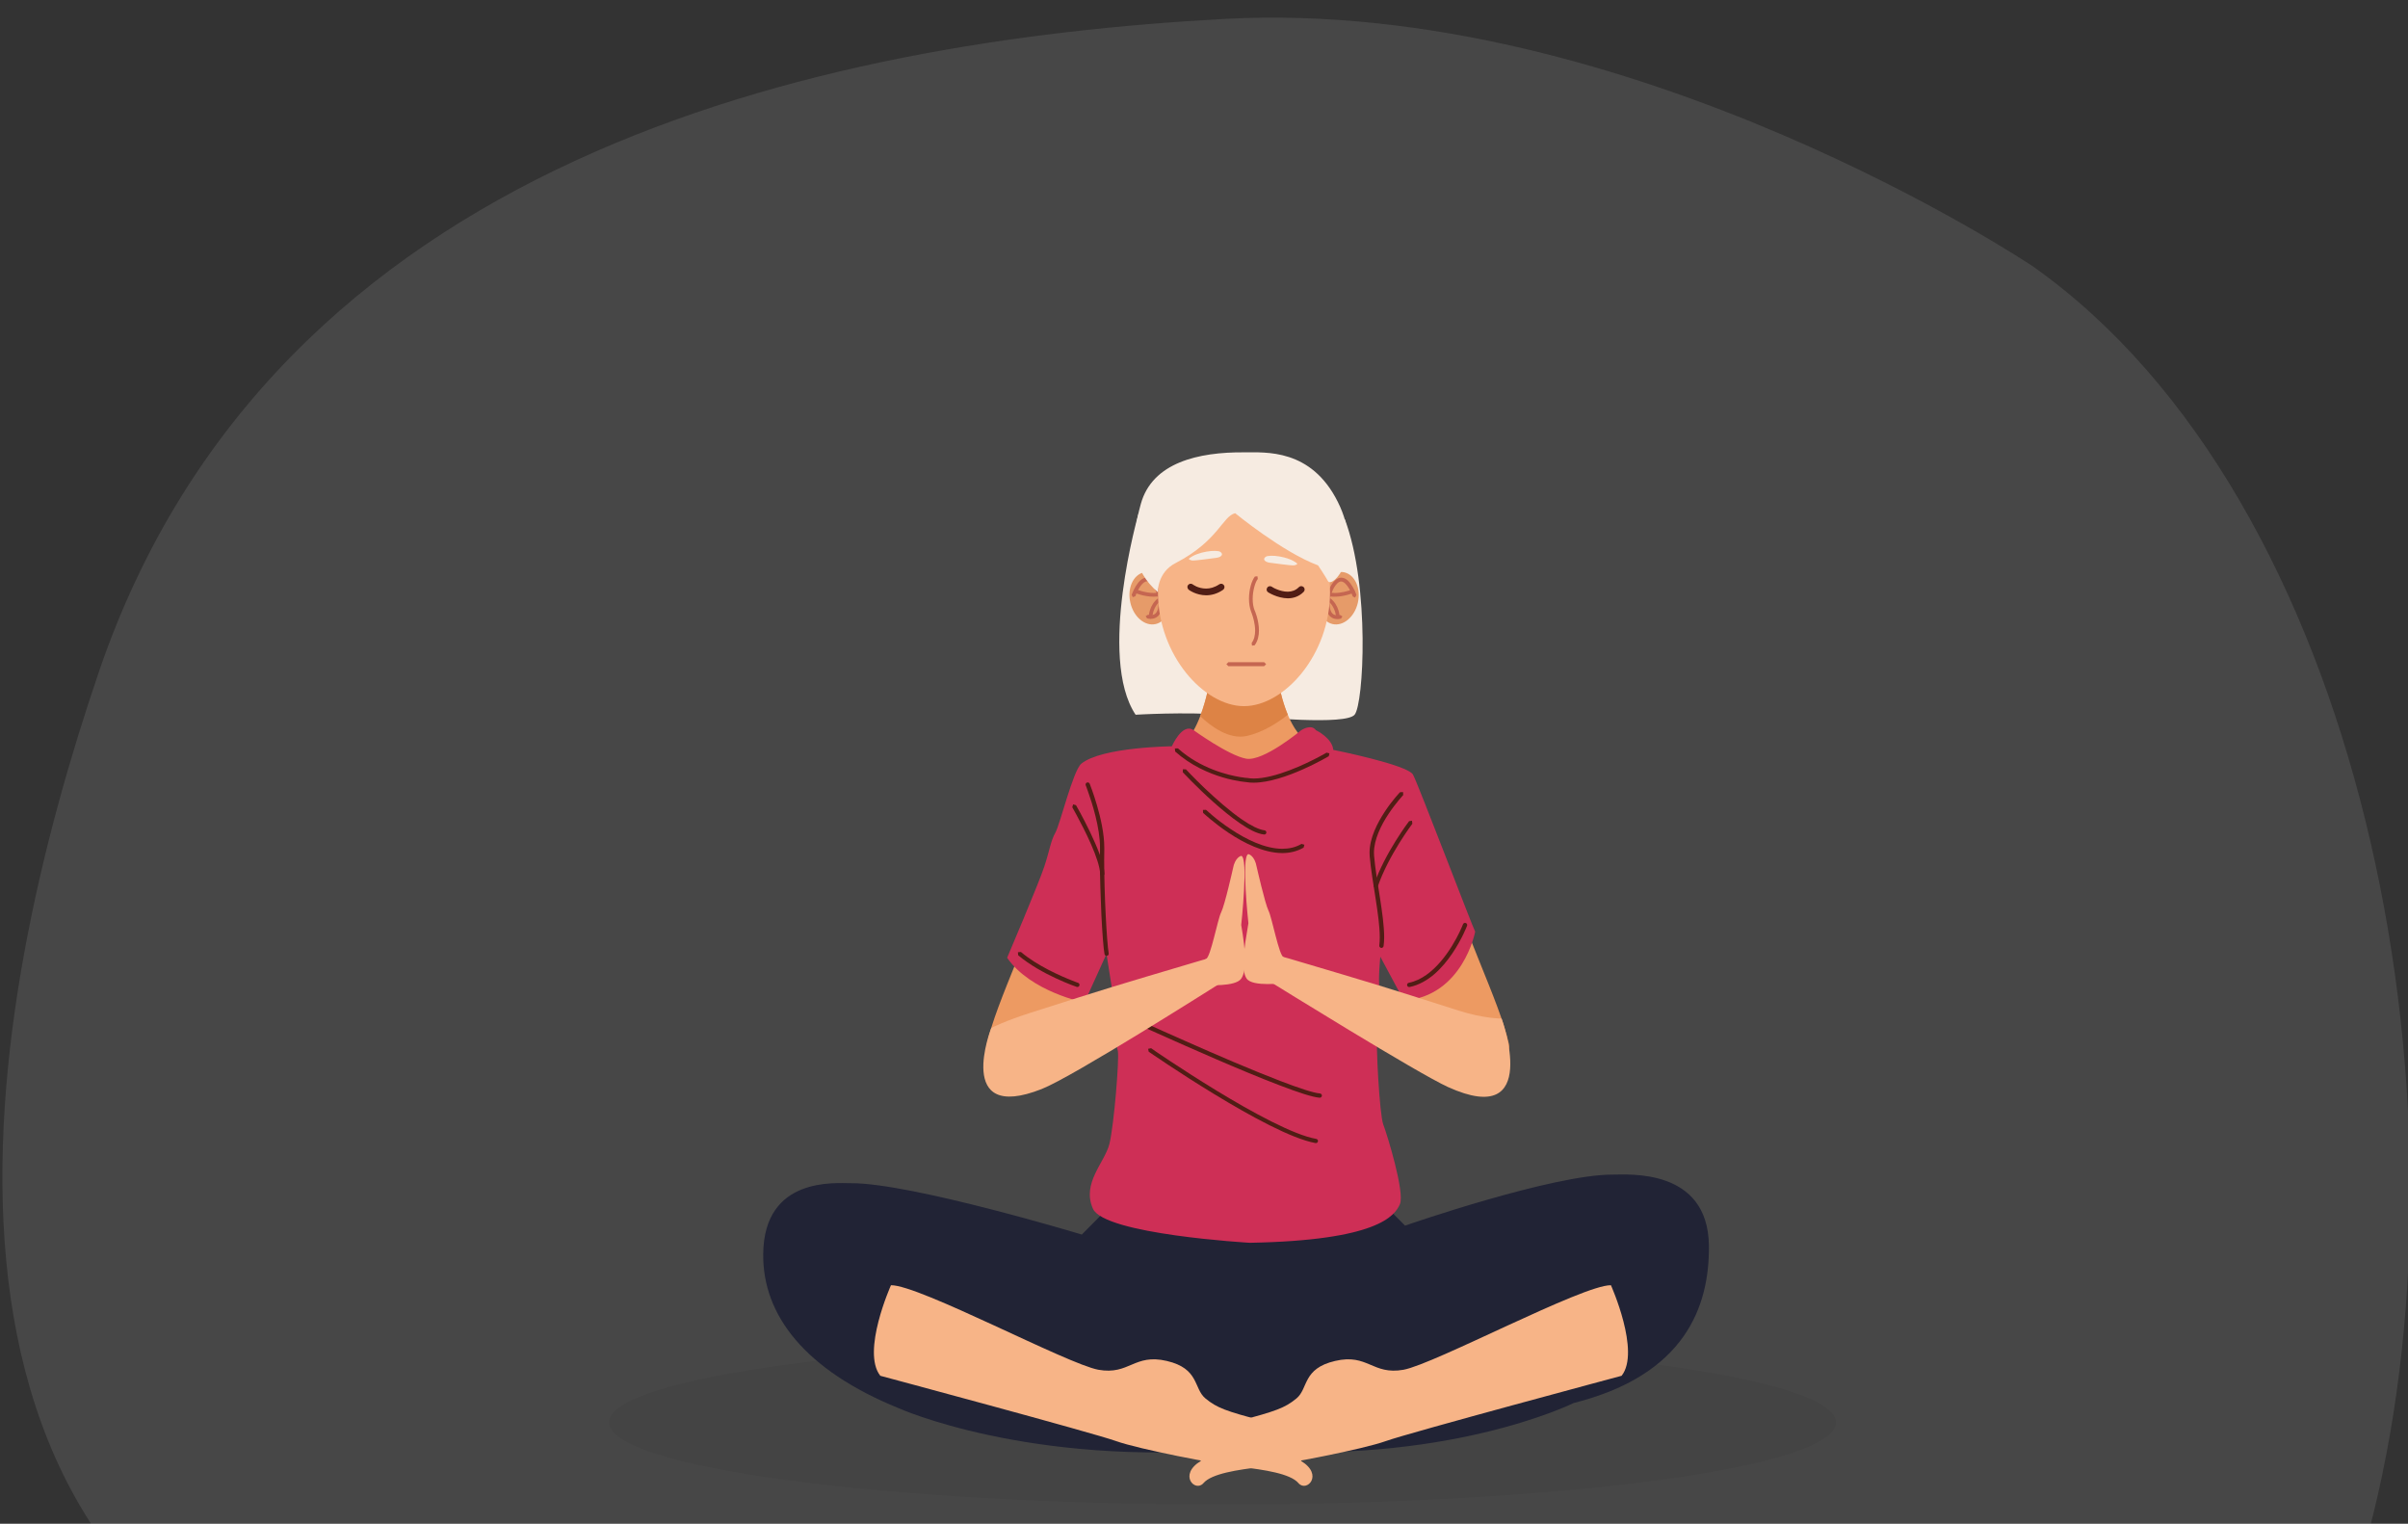 <?xml version="1.0" encoding="utf-8"?>
<!-- Generator: Adobe Illustrator 26.4.1, SVG Export Plug-In . SVG Version: 6.00 Build 0)  -->
<svg version="1.1" id="Capa_1" xmlns="http://www.w3.org/2000/svg" xmlns:xlink="http://www.w3.org/1999/xlink" x="0px" y="0px"
	 viewBox="0 0 2077 1314.1" style="enable-background:new 0 0 2077 1314.1;" xml:space="preserve">
<rect x="0" y="0" width="2077" height="1314.1" fill="#333333" stroke="none"/>
<style type="text/css">
	.st0{opacity:0.1;fill:#FFFFFF;enable-background:new    ;}
	.st1{opacity:5.000000e-02;fill:#010102;enable-background:new    ;}
	.st2{fill:#F6EBE1;}
	.st3{fill:#ED9A62;}
	.st4{fill:#212335;}
	.st5{fill:#F7B487;}
	.st6{fill:#DD8345;}
	.st7{fill:#E69B69;}
	.st8{fill:#C56651;}
	.st9{fill:#511D15;}
	.st10{fill:#CE2F56;}
</style>
<path class="st0" d="M1753.4,229.7c0,0-345.9-232.3-696.9-213.4c-351.1,19-820,119.7-971.2,563.1
	c-96.8,283.7-191.4,766.5,224.5,905.6c412.8,138.1,1592.7,404,1737.1-178.6C2136.5,944.3,2037.3,430.2,1753.4,229.7z"/>
<path class="st1" d="M525.5,1226.7c0,38.9,236.9,70.7,529,70.7s529-31.6,529-70.7c0-38.9-236.9-70.7-529-70.7
	S525.5,1187.6,525.5,1226.7z"/>
<path class="st2" d="M982.1,442.6c0,0-35.7,124.1-2.6,173.8c0,0,42.5-2.6,76.4,0c34,2.6,104.7,9.1,112.5,0
	c7.8-9.2,13.4-110.7-8.4-168.5L982.1,442.6z"/>
<path class="st3" d="M1150.2,650.6c0,0,60.8-0.8,73.5,37.2c42.8,127.8,68.8,173.1,77.8,212.5c2.5,11.2-16.1,53.9-26.2,42.6
	c-44.1-49.2-94-165.2-106.4-184.5C1156.5,739.2,1135.5,666.7,1150.2,650.6z"/>
<path class="st4" d="M1391.2,1013c-51.9-0.3-179.3,44-179.3,44l-34.1-34.4l-111,18.9l-99.6-11.2l-34.1,34.4
	c0,0-147.4-44.6-199.3-44.3c-12.9,0.1-74.8-6-75.5,61c-0.6,52.9,36.1,100.2,116.7,133c0,0,112,50.6,291.8,35.4
	c179.8,15.2,290.5-39.8,290.5-39.8c95.9-24.1,117.3-82.9,116.7-135.9C1473.1,1007.1,1404.1,1013.1,1391.2,1013z"/>
<path class="st3" d="M1002.6,650.6c0,0-60.8-0.8-73.6,37.2c-42.8,127.8-68.8,173.1-77.7,212.5c-2.5,11.2,16.1,53.9,26.2,42.6
	c44.1-49.2,94-165.2,106.4-184.5C996.3,739.2,1017.3,666.7,1002.6,650.6z"/>
<path class="st3" d="M1187.9,789.4c-2-63.9-21.5-138.7-21.5-138.7c-28.1-4.9-64.3-12.7-64.3-12.7l-28.6-14.6l-43.7,24.5
	c0,0-22.1,0-52.3,5.5c0,0-30.9,62-26.3,145.3c0.4,9.1,23.1,130,24,139.8c2.2,22.7-6,69-6,69s-3,5.2-14.3,35.5
	c-3.6,9.5,66.3,19.8,121.1,21.7c54.7-1.2,128.5-10.7,123.9-19.7c-9.7-19.1-17.8-36.2-17.8-36.2s-10.2-53.1-9.1-67.7
	C1174.1,926.5,1188.4,800.9,1187.9,789.4z"/>
<path class="st5" d="M1389.5,1108.4c0,0,25.7,57.3,9.2,78.1c0,0-183.2,49.1-203.3,56.3c-20.1,7.2-86.5,19.9-107.2,22.3
	c-20.7,2.4-43.3,5.8-50.2,14c-7,8.2-22-7.1-2.3-19.1c0,0,2.3-26.1,33.4-34.6c31.1-8.5,38.9-10.9,49.2-19.4
	c10.3-8.6,5-25.7,33.3-32.3c28.3-6.6,32.1,12.4,59,7.6C1237.6,1176.3,1365.3,1108,1389.5,1108.4z"/>
<path class="st5" d="M768.5,1108.4c0,0-25.7,57.3-9.2,78.1c0,0,183.2,49.1,203.3,56.3c20.2,7.2,86.5,19.9,107.2,22.3
	c20.7,2.4,43.3,5.8,50.2,14c7,8.2,22-7.1,2.3-19.1c0,0-2.3-26.1-33.4-34.6c-31.1-8.5-38.9-10.9-49.2-19.4
	c-10.3-8.6-5.1-25.7-33.3-32.3c-28.3-6.6-32.2,12.4-59,7.6C920.3,1176.3,792.7,1108,768.5,1108.4z"/>
<path class="st3" d="M1099.1,555.3h-25.9h-25.9c0,0-3,77.5-35.9,93.5c0,0-6.9,89.3,62.9,89.3c56.2,0,60.8-93.9,60.8-93.9
	C1100.3,631,1099.1,555.3,1099.1,555.3z"/>
<path class="st6" d="M1075.4,634.7c14.4-3.2,27.4-11.9,35.4-18.3c-5-12-7.9-25.5-9.5-36.9l-55.8-5c-1.6,12.3-4.7,28.6-10.3,43.1
	C1044.3,626.3,1060,638.1,1075.4,634.7z"/>
<path class="st7" d="M975,519.8c2.8,12.3,12.6,20.5,21.8,18.4c9.2-2.1,14.4-13.8,11.6-26.1c-2.8-12.3-12.6-20.6-21.8-18.5
	C977.3,495.8,972.1,507.5,975,519.8z"/>
<path class="st8" d="M979.3,514.2c0,0,0.3-0.8,0.8-2.1c0.8-1.9,2.2-4.7,3.9-7c1.7-2.3,3.7-3.8,5.3-3.8c0.9,0,1.9,0.3,3.2,1.5
	c3.9,3.5,6.9,11.6,6.8,18c0,2.9-0.6,5.4-1.7,7.1c-1.1,1.7-2.6,2.6-5.1,2.6l-2.4-0.3l-1.9,1.2l1.2,1.9c1.1,0.2,2.1,0.4,3.1,0.4
	c3.4,0,6.2-1.6,7.8-4.1c1.6-2.4,2.2-5.5,2.2-8.8c-0.1-7.3-3-15.8-7.9-20.3c-1.7-1.6-3.6-2.4-5.4-2.4c-4.5,0.1-7.5,4.2-9.7,7.7
	c-2.1,3.6-3.4,7.2-3.4,7.2l1,2L979.3,514.2L979.3,514.2z"/>
<path class="st8" d="M978.8,511.3c0.1,0,7.9,3.3,16.3,3.3c1.2,0,2.4-0.1,3.6-0.2l1.4-1.8l-1.8-1.4c-1.1,0.1-2.1,0.2-3.2,0.2
	c-3.8,0-7.6-0.8-10.4-1.6c-2.8-0.8-4.7-1.5-4.7-1.5l-2.1,0.9L978.8,511.3L978.8,511.3z"/>
<path class="st8" d="M994,532.2l0.1-1.4c0.4-2.8,1.9-8.9,6.9-12.5l0.4-2.2l-2.2-0.4c-8.2,6-8.4,16.3-8.4,16.4l1.5,1.6L994,532.2z"/>
<path class="st7" d="M1171.2,519.8c-2.8,12.3-12.6,20.5-21.8,18.4c-9.2-2.1-14.4-13.8-11.6-26.1c2.8-12.3,12.6-20.6,21.8-18.5
	C1168.8,495.8,1174,507.5,1171.2,519.8z"/>
<path class="st8" d="M1170,513.1c0,0-1.2-3.6-3.4-7.2c-2.2-3.6-5.1-7.6-9.7-7.7c-1.8,0-3.7,0.8-5.4,2.4c-4.8,4.5-7.8,13-7.9,20.3
	c0,3.3,0.6,6.4,2.2,8.9c1.6,2.5,4.3,4.1,7.8,4.1c1,0,2-0.1,3.1-0.4l1.2-1.9l-1.9-1.2l-2.4,0.3c-2.5,0-4-1-5.1-2.6
	c-1.1-1.7-1.7-4.2-1.7-7.1c0-6.4,2.9-14.5,6.8-18c1.3-1.2,2.3-1.5,3.2-1.5c2.2-0.1,5,2.8,6.9,6.2c1,1.7,1.8,3.3,2.3,4.6
	c0.5,1.3,0.8,2.1,0.8,2.1l2,1L1170,513.1L1170,513.1z"/>
<path class="st8" d="M1166.3,508.3l-1.2,0.5c-2.4,0.9-8.2,2.6-13.8,2.6c-1.1,0-2.2-0.1-3.2-0.2l-1.8,1.4l1.4,1.8
	c1.2,0.2,2.4,0.2,3.6,0.2c8.4,0,16.2-3.3,16.3-3.3l0.9-2.1L1166.3,508.3L1166.3,508.3z"/>
<path class="st8" d="M1155.5,532.1c0-0.2-0.2-10.4-8.4-16.4l-2.2,0.4l0.4,2.2c3.4,2.4,5.1,5.9,6.1,8.8c0.5,1.4,0.7,2.8,0.8,3.7
	l0.2,1.4l1.6,1.5L1155.5,532.1z"/>
<path class="st5" d="M998.8,510.7c0,54.3,39.7,98.3,74.2,98.3c34.5,0,74.2-44,74.2-98.3c0-54.3-19.1-98.3-74.2-98.3
	C1017.9,412.4,998.8,456.4,998.8,510.7z"/>
<path class="st8" d="M1082.4,497.2c-2.9,3.7-5.1,11.3-5.1,19.3c0,3.9,0.6,7.9,2,11.5l0,0l0.5,1.3c0.9,2.5,2.8,8.5,2.8,14.5
	c0,3.9-0.8,7.8-3,10.7l0.3,2.3l2.3-0.3c2.8-3.8,3.7-8.4,3.7-12.7c0-8.8-3.5-17-3.6-17.1l-1.5,0.7l1.5-0.6c-1.3-3.1-1.8-6.7-1.8-10.3
	c0-7.3,2.3-14.7,4.4-17.2l-0.3-2.3L1082.4,497.2L1082.4,497.2z"/>
<path class="st8" d="M1090.4,571.1c0,0-15,0-30.9,0l-1.7,1.7l1.7,1.7c15.9,0,30.9,0,30.9,0l1.7-1.7L1090.4,571.1z"/>
<path class="st2" d="M1145.4,501.1c3.7,6.8,31.6-22.1,8.5-68.3c-23.1-46.2-62.4-42.6-80.9-42.7c-39.1-0.3-79.1,8.7-89,44.5
	c-9.5,34.2-6.8,57.5,14.7,76.1c0,0-0.6-17,15.3-25.1c37-19.2,40.4-40.4,51.4-43c0,0,41,33.7,71.5,45
	C1137,487.6,1143.7,497.9,1145.4,501.1z"/>
<path class="st2" d="M1025.4,481.9c0,0,0.4,1.2,3,1.5c2.6,0.2,16.6-1.8,20.7-2.3c4.1-0.5,6.6-2.9,3.6-5.1
	C1049.7,473.8,1032.7,475.5,1025.4,481.9z"/>
<path class="st2" d="M1119,486.1c0,0-0.4,1.2-3,1.5c-2.6,0.2-16.6-1.8-20.7-2.3c-4.1-0.5-6.6-2.9-3.6-5.1
	C1094.8,478,1111.7,479.7,1119,486.1z"/>
<path class="st9" d="M1025.3,508.6c0.3,0.2,6.2,4.7,15,4.8c4.4,0,9.5-1.2,14.6-4.7c1.3-0.9,1.7-2.7,0.8-4c-0.9-1.3-2.7-1.7-4-0.8
	c-4.2,2.8-8,3.7-11.4,3.7c-3.4,0-6.3-0.9-8.4-1.8c-1-0.5-1.8-0.9-2.4-1.3l-0.6-0.4l-0.1-0.1c-1.3-1-3.1-0.7-4.1,0.6
	C1023.8,505.8,1024.1,507.6,1025.3,508.6z"/>
<path class="st9" d="M1093.8,510.8c0.2,0.1,7.9,5.1,17,5.2c4.5,0,9.6-1.4,13.7-5.6c1.1-1.1,1.1-3-0.1-4.1c-1.2-1.1-3-1.1-4.1,0.1
	c-2.9,2.9-6.1,3.8-9.5,3.9c-3.4,0-7-1-9.6-2.1c-1.3-0.5-2.4-1.1-3.1-1.5l-0.8-0.5l-0.3-0.2c-1.4-0.9-3.2-0.5-4,0.9
	C1092.1,508.2,1092.5,510,1093.8,510.8L1093.8,510.8z"/>
<path class="st10" d="M1029.5,629.7c0,0,30.4,22,45.4,24.6c15,2.6,47.5-24.6,47.5-24.6s8.6-5.7,12.6,0c0,0,14.2,6.8,15,17
	c0,0,64.2,12.8,68.8,21.4c4.6,8.5,51.6,132.1,53.6,135.4c0,0-10.5,55.6-61.5,59.5l-20.3-37.9c0,0-2,18.3-0.7,28.8
	c1.3,10.5-0.7,28.8-2,37.3c-1.3,8.5,2,69.9,5.2,78.5c3.3,8.5,18.7,58.5,14.4,68.7c-4.3,10.2-19.6,31.4-129.5,33.4
	c0,0-125.4-7.2-135.3-29.4c-9.9-22.2,10.4-39.9,14.3-56.2c3.9-16.3,8.5-72.6,7.2-79.8c0,0-3.9-12.9-0.7-26.1l-9.1-57.6l-19,41.9
	c0,0-46.4-9.2-66.7-38.6c0,0,27.5-64.7,32-78.5c4.6-13.7,5.5-22.2,9.6-29.4c4.1-7.2,15.3-53.7,22.4-59.5c17.7-14.4,78.1-15,78.1-15
	S1019.7,623,1029.5,629.7z"/>
<path class="st9" d="M936.5,677.3c0,0,0.8,1.9,1.9,5.2c3.5,9.7,10.5,31.5,10.4,48.6l0,1.8c-0.1,2.7-0.1,5.8-0.1,9.3
	c0,13.3,0.6,31.3,1.3,47c0.8,15.7,1.8,29.1,2.7,33.7c0.2,1,1.2,1.6,2.2,1.4c1-0.2,1.6-1.2,1.4-2.2c-0.8-4.1-1.8-17.6-2.6-33.2
	c-0.8-15.7-1.3-33.6-1.3-46.8c0-3.4,0-6.5,0.1-9.2l0-1.9c0-23.9-12.6-55-12.6-55.1c-0.4-0.9-1.4-1.4-2.4-1
	C936.6,675.3,936.1,676.3,936.5,677.3L936.5,677.3z"/>
<path class="st9" d="M1207.6,683.2c0,0-6.6,6.8-13.1,16.7c-6.5,9.9-13.2,22.8-13.2,35.5c0,1,0,1.9,0.1,2.9c1.9,21.9,8.7,51.5,8.7,70
	c0,2.6-0.1,5-0.4,7.1c-0.1,1,0.6,1.9,1.6,2.1c1,0.1,1.9-0.6,2.1-1.6c0.3-2.3,0.5-4.8,0.5-7.6c0-19.3-6.9-48.8-8.7-70.3l-0.1-2.6
	c0-11.4,6.2-23.9,12.6-33.5c3.2-4.8,6.4-8.9,8.7-11.7c2.4-2.9,3.9-4.5,3.9-4.5l-0.1-2.6L1207.6,683.2z"/>
<path class="st9" d="M1215.4,708.2c-0.1,0.1-20.9,27.4-30.4,55.1c-0.3,1,0.2,2,1.1,2.3c1,0.3,2-0.2,2.3-1.1
	c4.6-13.4,12.1-27,18.4-37.2c3.2-5.1,6-9.3,8.1-12.3c2.1-3,3.3-4.6,3.3-4.6l-0.3-2.6L1215.4,708.2z"/>
<path class="st9" d="M924.9,696.2c0,0,1.5,2.6,3.7,6.7c3.3,6.2,8.4,15.8,12.6,25.5c4.2,9.6,7.6,19.4,7.7,25.2c0,1,0.9,1.8,1.9,1.8
	c1,0,1.8-0.9,1.8-1.9c-0.3-9.1-6.5-23.6-12.5-36.2c-6-12.5-12-22.9-12-22.9l-2.5-0.7L924.9,696.2z"/>
<path class="st9" d="M973.8,880.2L973.8,880.2c2.2,0.8,37.6,17.1,75.2,33.3c18.8,8.1,38.1,16.2,54.2,22.3
	c16.1,6.2,28.8,10.4,35,10.9c1,0.1,1.9-0.7,2-1.7c0.1-1-0.7-1.9-1.7-2c-5.1-0.3-18.2-4.6-34.3-10.8c-24.3-9.3-56.1-23-82-34.5
	c-13-5.7-24.5-10.9-32.9-14.7c-4.2-1.9-7.6-3.4-10-4.5c-2.5-1.1-3.8-1.7-4.3-1.9c-1-0.3-2,0.2-2.3,1.2
	C972.3,878.8,972.9,879.8,973.8,880.2z"/>
<path class="st9" d="M990.8,907c0,0,25.8,17.9,56.7,36.7c30.9,18.8,66.6,38.4,87.2,42.1c1,0.2,1.9-0.5,2.1-1.5
	c0.2-1-0.5-1.9-1.5-2.1c-19.3-3.3-55.2-22.9-85.9-41.6c-15.4-9.4-29.5-18.5-39.8-25.3c-10.3-6.8-16.7-11.2-16.7-11.3l-2.6,0.5
	L990.8,907z"/>
<path class="st9" d="M1144.2,649.1c0,0-2.3,1.4-6.3,3.5c-11.8,6.3-38,18.8-56.5,18.8c-2,0-4-0.2-5.8-0.5l-0.1,0h-0.1
	c0,0-2-0.1-5.5-0.7c-10.6-1.7-34.4-7.3-53.9-24.8l-2.6,0.1l0.2,2.6c27.1,24.2,61.4,26.4,61.6,26.4l0.1-1.8l-0.3,1.8
	c2,0.4,4.2,0.5,6.4,0.5c26.5-0.1,64.5-22.7,64.7-22.8l0.6-2.5L1144.2,649.1L1144.2,649.1z"/>
<path class="st9" d="M1020.2,666c0,0,11.8,12.7,26.4,25.7c7.3,6.5,15.3,13.1,22.9,18.3c7.6,5.2,14.7,9,20.8,9.7c1,0.1,1.9-0.6,2-1.6
	c0.1-1-0.6-1.9-1.6-2c-4.8-0.6-11.8-4.1-19.1-9.1c-11.1-7.6-23.3-18.5-32.7-27.4c-9.4-9-16-16.1-16-16.1l-2.6-0.1L1020.2,666z"/>
<path class="st9" d="M1037.7,701c0,0,9.1,8.6,22.1,17.3c13,8.6,30,17.3,46.2,17.4c6.4,0,12.7-1.4,18.4-4.7l0.7-2.5l-2.5-0.7
	c-5.1,3-10.7,4.2-16.6,4.2c-14.9,0-31.5-8.3-44.2-16.8c-6.4-4.2-11.8-8.4-15.6-11.6s-6-5.2-6-5.2l-2.6,0.1L1037.7,701L1037.7,701z"
	/>
<path class="st9" d="M1261.9,797.1c0,0-1,2.7-3.1,7c-6.2,12.9-21.8,39.1-43.7,43.5c-1,0.2-1.6,1.2-1.4,2.2c0.2,1,1.2,1.6,2.2,1.4
	c16.2-3.4,28.5-16.7,36.8-29c8.3-12.3,12.7-23.7,12.7-23.8c0.4-0.9-0.1-2-1.1-2.4C1263.3,795.7,1262.3,796.1,1261.9,797.1z"/>
<path class="st9" d="M929.9,847.6c0,0-1.9-0.6-5-1.9c-9.5-3.7-30.2-12.7-44.3-24.7l-2.6,0.2l0.2,2.6c19.6,16.7,50.4,27.3,50.5,27.3
	c1,0.3,2-0.2,2.3-1.1C931.4,849,930.9,848,929.9,847.6z"/>
<path class="st5" d="M855,886.5c0,0-32.3,82.6,43.5,52.7c27.2-10.7,148.8-88,153.7-91c5.5-3.4,17.1-29.8-16-20
	c-81.5,24.2-75.8,22.4-146.6,45C867.4,880.2,855,886.5,855,886.5z"/>
<path class="st5" d="M1040.2,849.4c0,0,25.3,2,30.4-5.4c5.1-7.4,3.8-24.1,0-46.3c0,0,6.4-58.6,0-59.6c0,0-5.4,1-7.2,11.3
	c0,0-7,31.3-10.1,37.4c-3.1,6.1-9.1,39.1-13.1,40.2C1036.2,828.1,1035.6,846,1040.2,849.4z"/>
<path class="st5" d="M1295.2,878.4c0,0,35,95.9-46.2,59.1c-26.6-12.1-148.8-88-153.7-91c-5.5-3.4-17.1-29.8,16-20
	c81.5,24.2,75.8,22.4,146.6,45C1280.1,878.6,1295.2,878.4,1295.2,878.4z"/>
<path class="st5" d="M1107.3,847.8c0,0-26.8,3.6-32-3.8c-5.1-7.4-2.3-25.6,1.5-47.8c0,0-6.4-58.6,0-59.6c0,0,5.4,1,7.2,11.3
	c0,0,7.1,31.3,10.1,37.4c3.1,6.1,9.1,39.1,13.1,40.2C1111.3,826.5,1111.9,844.4,1107.3,847.8z"/>
</svg>
